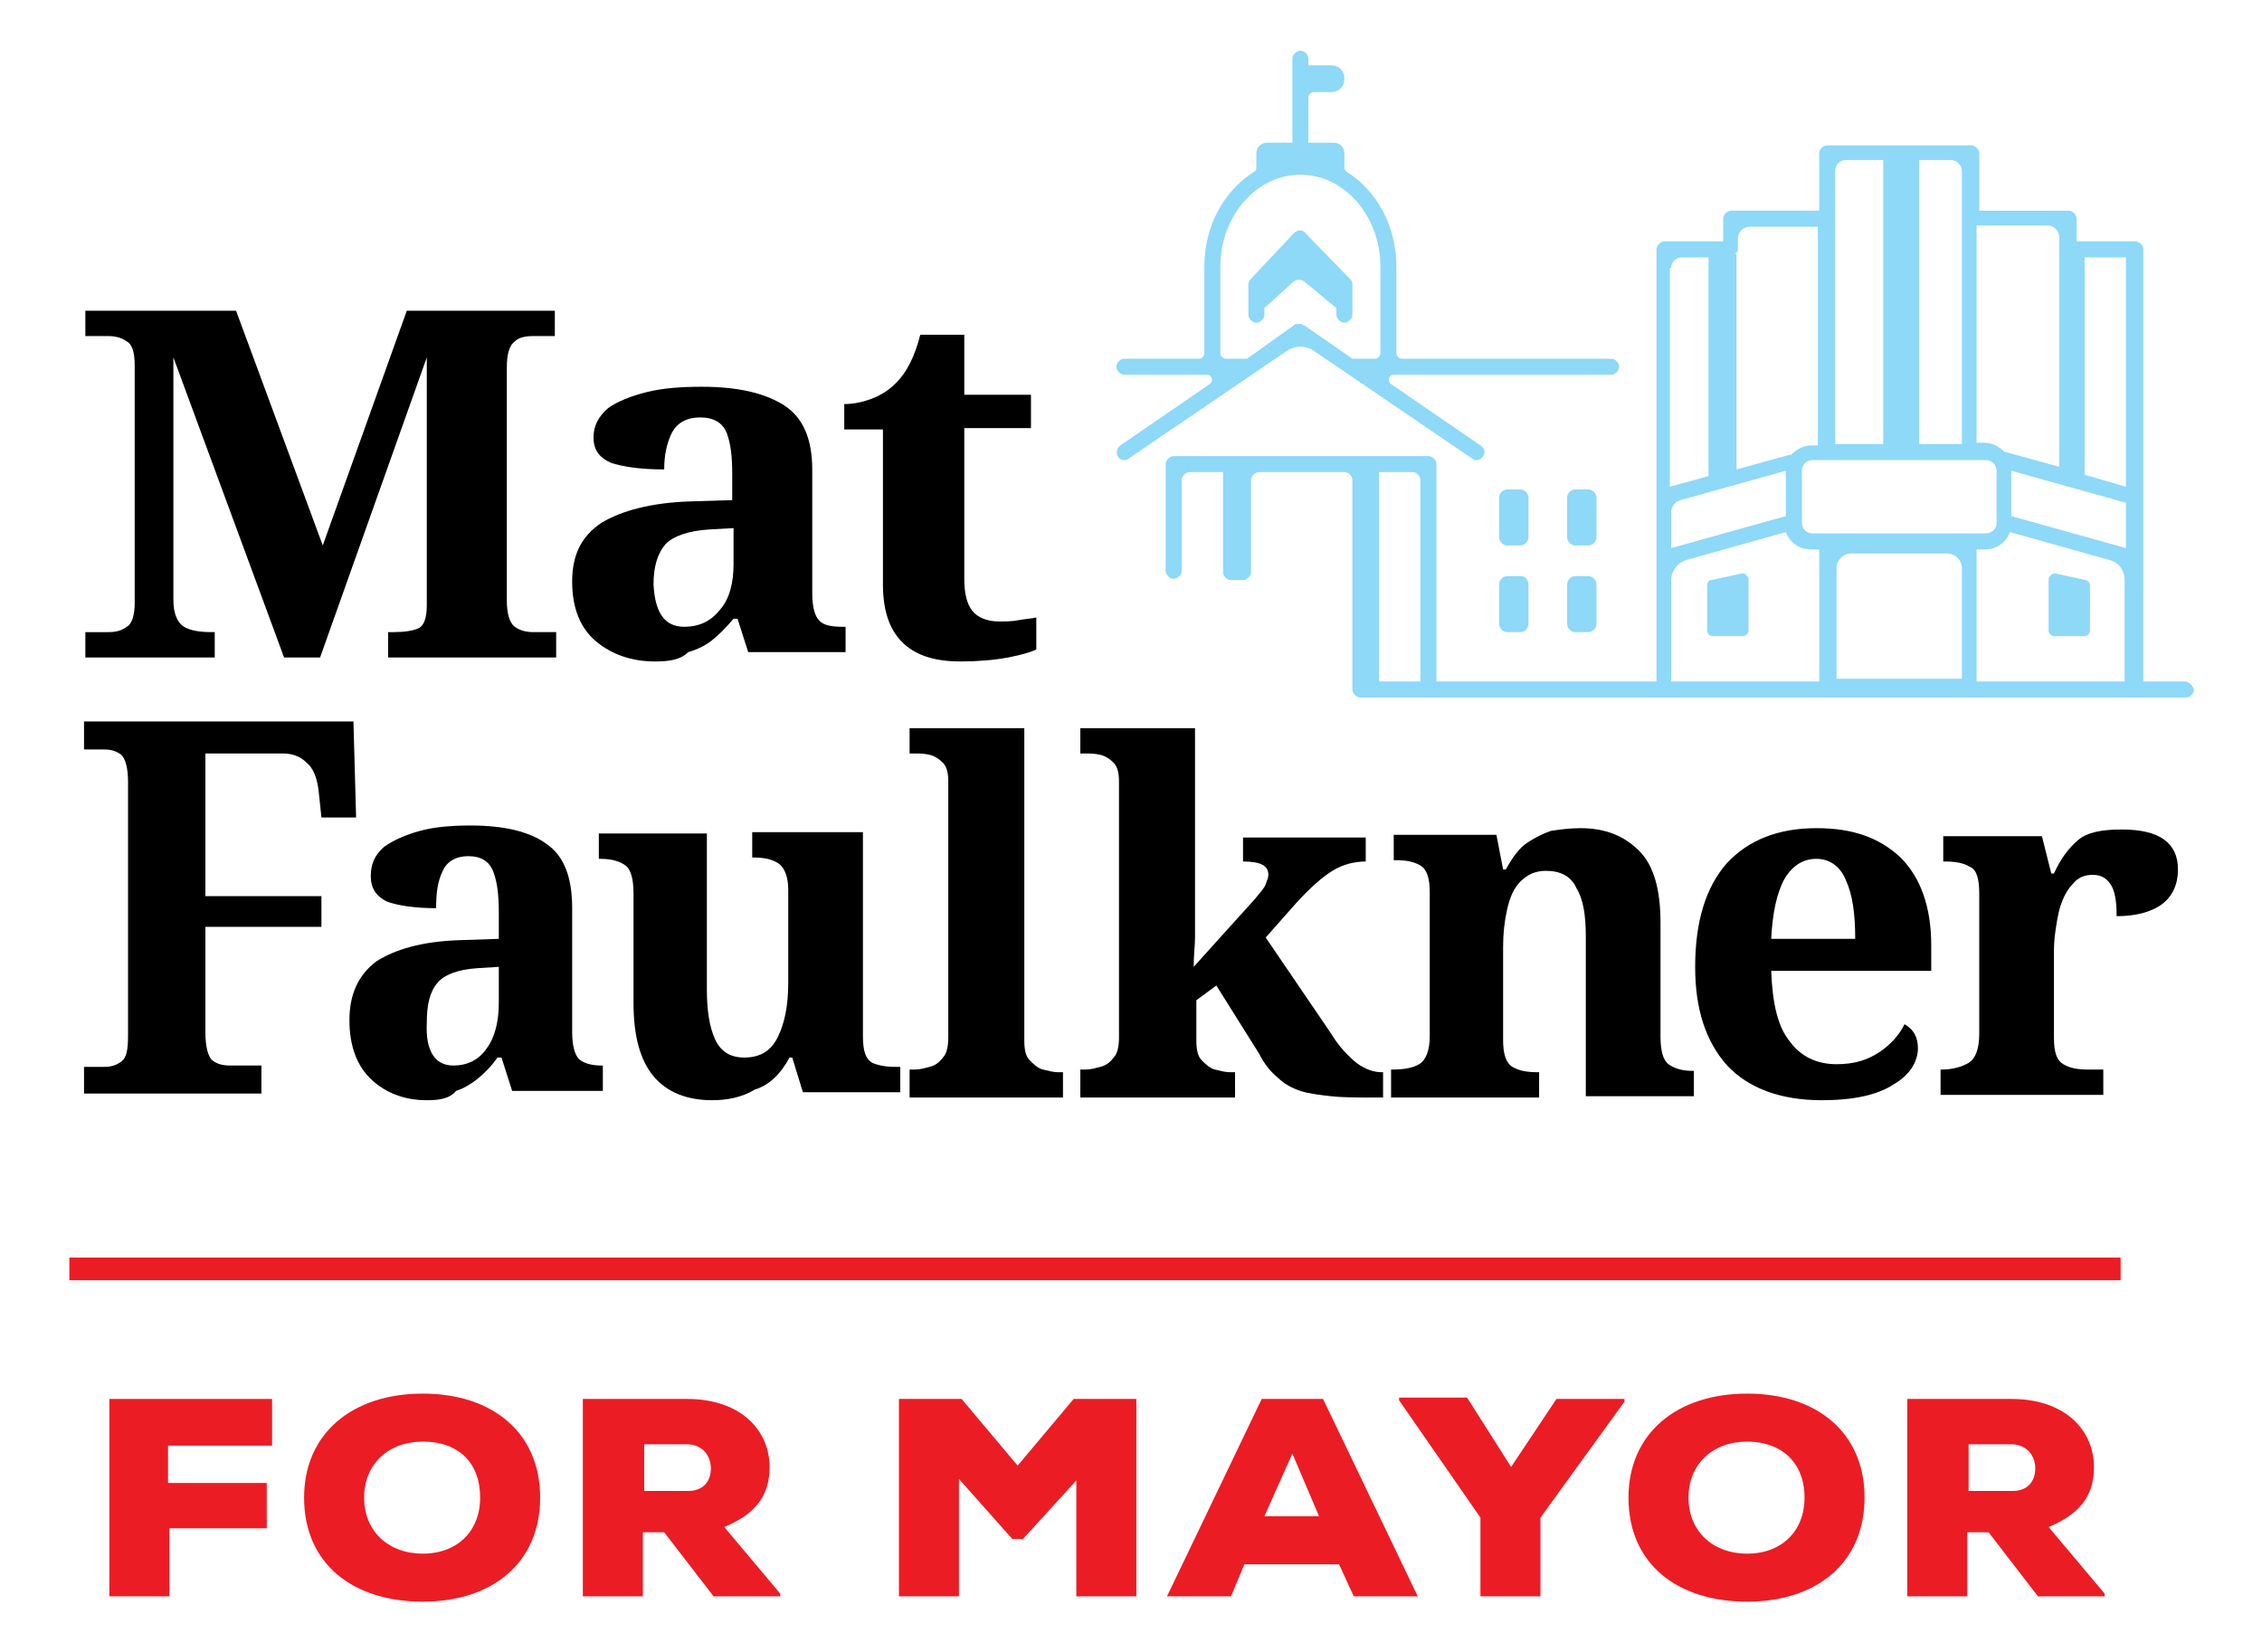 <?xml version="1.0" encoding="utf-8"?>
<!-- Generator: Adobe Illustrator 26.3.1, SVG Export Plug-In . SVG Version: 6.00 Build 0)  -->
<svg version="1.1" id="Layer_1" xmlns="http://www.w3.org/2000/svg" xmlns:xlink="http://www.w3.org/1999/xlink" x="0px" y="0px"
	 viewBox="0 0 169.6 123.9" style="enable-background:new 0 0 169.6 123.9;" xml:space="preserve">
<style type="text/css">
	.st0{fill:#020101;}
	.st1{fill:#8ED8F8;}
	.st2{opacity:0.5;fill:none;stroke:#929497;stroke-width:1.07;stroke-miterlimit:10;}
	.st3{fill:#EC1C24;}
	.st4{fill:#CF2027;}
	.st5{fill:none;}
	.st6{fill:#F1F1F2;}
	.st7{opacity:0.5;fill:none;stroke:#020101;stroke-miterlimit:10;}
	.st8{fill:#ED2424;}
	.st9{fill:none;stroke:#8ED8F8;stroke-width:2.427;stroke-linecap:round;stroke-miterlimit:10;}
	.st10{fill:#FFFFFF;}
	.st11{fill:none;stroke:#808184;stroke-miterlimit:10;}
	.st12{fill:#6D6E70;}
	.st13{fill:#262121;}
	.st14{fill:#808184;}
	.st15{fill:none;stroke:#8ED8F8;stroke-width:2;stroke-miterlimit:10;}
	.st16{fill:none;stroke:#EC1C24;stroke-width:2;stroke-miterlimit:10;}
	.st17{opacity:0.3;fill:#8ED8F8;}
	.st18{opacity:0.5;fill:none;stroke:#929497;stroke-width:1.472;stroke-miterlimit:10;}
	.st19{opacity:0.3;fill:none;stroke:#E6E7E8;stroke-miterlimit:10;}
	.st20{opacity:0.8;fill:#8ED8F8;}
	.st21{fill:none;stroke:#F1F1F2;stroke-miterlimit:10;}
	.st22{opacity:0.7;}
	.st23{filter:url(#Adobe_OpacityMaskFilter);}
	.st24{fill:url(#SVGID_00000001655014839430170220000003935405181716535208_);}
	.st25{mask:url(#SVGID_1_);}
	.st26{filter:url(#Adobe_OpacityMaskFilter_00000067945432183494676880000009741464961304758702_);}
	.st27{clip-path:url(#SVGID_00000065775881762807101120000012875199017238377093_);}
</style>
<g>
	<path class="st3" d="M8.2,119.7v-14.8h12.2v3.5h-7.8v2.8H20v3.4h-7.3v5.1H8.2z"/>
	<path class="st3" d="M31.7,120.1c-5.2,0-8.9-2.8-8.9-7.8c0-4.8,3.6-7.8,8.9-7.8c5.2,0,8.8,2.9,8.8,7.8
		C40.5,117.2,36.9,120.1,31.7,120.1z M31.7,108.1c-2.6,0-4.4,1.7-4.4,4.2s1.8,4.2,4.4,4.2c2.6,0,4.3-1.7,4.3-4.2
		C36,109.7,34.4,108.1,31.7,108.1z"/>
	<path class="st3" d="M58.5,119.7h-5l-3.7-4.8h-1.6v4.8h-4.5v-14.8h7.8c4.1,0,6.2,2.4,6.2,5.1c0,1.8-0.7,3.4-3.4,4.5l4.2,5V119.7z
		 M48.3,108.2v3.6h3.3c1.2,0,1.7-0.8,1.7-1.7c0-0.9-0.6-1.8-1.8-1.8H48.3z"/>
	<path class="st3" d="M80.8,110.9l-4.1,4.5h-0.8l-4-4.5v8.8h-4.5v-14.8h4.7l4.2,5l4.2-5h4.7v14.8h-4.5V110.9z"/>
	<path class="st3" d="M100.4,117.3h-7.1l-1,2.4h-4.8l7.1-14.8h4.6l7.1,14.8h-4.8L100.4,117.3z M96.9,109l-2.1,4.7h4.1L96.9,109z"/>
	<path class="st3" d="M113.3,110l3.4-5.1h5.1v0.2l-6.3,8.7v5.9H111v-5.9l-6.1-8.8v-0.2h5.1L113.3,110z"/>
	<path class="st3" d="M131,120.1c-5.2,0-8.9-2.8-8.9-7.8c0-4.8,3.6-7.8,8.9-7.8c5.2,0,8.8,2.9,8.8,7.8
		C139.8,117.2,136.2,120.1,131,120.1z M131,108.1c-2.6,0-4.4,1.7-4.4,4.2s1.8,4.2,4.4,4.2c2.6,0,4.3-1.7,4.3-4.2
		C135.3,109.7,133.6,108.1,131,108.1z"/>
	<path class="st3" d="M157.8,119.7h-5l-3.7-4.8h-1.6v4.8h-4.5v-14.8h7.8c4.1,0,6.2,2.4,6.2,5.1c0,1.8-0.7,3.4-3.4,4.5l4.2,5V119.7z
		 M147.6,108.2v3.6h3.3c1.2,0,1.7-0.8,1.7-1.7c0-0.9-0.6-1.8-1.8-1.8H147.6z"/>
</g>
<g>
	<rect x="5.2" y="94.3" class="st3" width="153.8" height="1.7"/>
</g>
<g>
	<g>
		<path d="M6.4,49.3v-1.9h1.7c0.6,0,1-0.1,1.4-0.4c0.4-0.2,0.6-0.9,0.6-1.8V27.4c0-1-0.2-1.6-0.6-1.8c-0.4-0.3-0.9-0.4-1.4-0.4H6.4
			v-1.9h11.3l6.5,17.6l6.3-17.6h11.1v1.9H40c-0.6,0-1.1,0.1-1.4,0.4c-0.4,0.3-0.6,0.9-0.6,2V45c0,1,0.2,1.7,0.6,2
			c0.4,0.3,0.9,0.4,1.4,0.4h1.7v1.9H29.1v-1.9h0.4c0.8,0,1.5-0.1,1.9-0.3c0.4-0.2,0.6-0.8,0.6-1.7V26.8L24,49.3h-2.7L13,26.8V45
			c0,1,0.3,1.7,0.8,2c0.5,0.3,1.2,0.4,2.1,0.4h0.2v1.9H6.4z"/>
		<path d="M49.1,49.6c-1.7,0-3.2-0.5-4.4-1.5c-1.2-1-1.8-2.5-1.8-4.5c0-2,0.7-3.4,2.2-4.4c1.5-0.9,3.7-1.5,6.6-1.6l3.2-0.1v-2
			c0-1.2-0.1-2.2-0.4-3c-0.3-0.8-1-1.2-2-1.2c-1,0-1.7,0.4-2.1,1.1c-0.4,0.8-0.6,1.7-0.6,2.8c-1.8,0-3.1-0.2-4-0.5
			c-0.9-0.4-1.3-1-1.3-1.9c0-0.9,0.4-1.6,1.1-2.2c0.7-0.5,1.7-0.9,2.9-1.2c1.2-0.3,2.6-0.4,4.1-0.4c2.8,0,4.8,0.5,6.2,1.4
			c1.4,0.9,2.1,2.5,2.1,4.8v9.3c0,1,0.2,1.7,0.5,2c0.3,0.4,1,0.5,1.8,0.5h0.2v1.9h-7.3l-0.8-2.5H55c-0.6,0.7-1.1,1.2-1.6,1.6
			c-0.5,0.4-1.1,0.7-1.8,0.9C51,49.5,50.1,49.6,49.1,49.6z M51.3,47c1.1,0,2-0.4,2.7-1.3c0.7-0.8,1-2,1-3.4v-2.7l-1.8,0.1
			c-1.6,0.1-2.7,0.5-3.3,1.1c-0.6,0.7-0.9,1.7-0.9,3C49.1,45.9,49.8,47,51.3,47z"/>
		<path d="M72,49.6c-1.8,0-3.2-0.4-4.2-1.3c-1-0.9-1.6-2.3-1.6-4.5V32.2h-2.9v-1.9c0.8,0,1.6-0.2,2.3-0.5c0.7-0.3,1.2-0.7,1.6-1.1
			c0.8-0.8,1.4-2,1.8-3.6h3.3v4.5h5v2.5h-5v11.3c0,1.1,0.2,1.9,0.6,2.4c0.4,0.5,1.1,0.8,2,0.8c0.5,0,1,0,1.5-0.1
			c0.5-0.1,0.9-0.1,1.3-0.2v2.4c-0.4,0.2-1.1,0.4-2.1,0.6C74.5,49.5,73.3,49.6,72,49.6z"/>
	</g>
	<g>
		<path d="M6.3,82.1v-2.1h1.5c0.5,0,0.9-0.1,1.3-0.4c0.4-0.3,0.5-0.9,0.5-2v-19c0-1-0.2-1.7-0.5-2c-0.4-0.3-0.8-0.4-1.3-0.4H6.3
			v-2.1h20.2l0.2,7.2h-2.6l-0.2-1.9c-0.1-1-0.4-1.8-0.9-2.2c-0.5-0.5-1.1-0.7-1.8-0.7h-5.8v10.7h8.7v2.3h-8.7v7.9
			c0,1.1,0.2,1.8,0.5,2.1c0.4,0.3,0.8,0.4,1.4,0.4h2.3v2.1H6.3z"/>
		<path d="M32,82.5c-1.6,0-3-0.5-4.1-1.5c-1.1-1-1.7-2.5-1.7-4.5c0-2,0.7-3.4,2-4.4c1.4-0.9,3.4-1.5,6.2-1.6l3-0.1v-2
			c0-1.2-0.1-2.2-0.4-3c-0.3-0.8-0.9-1.2-1.9-1.2c-0.9,0-1.6,0.4-1.9,1.1c-0.4,0.8-0.5,1.7-0.5,2.8c-1.6,0-2.9-0.2-3.7-0.5
			c-0.8-0.4-1.2-1-1.2-1.9c0-0.9,0.3-1.6,1-2.2c0.7-0.5,1.6-0.9,2.7-1.2c1.1-0.3,2.4-0.4,3.8-0.4c2.6,0,4.5,0.5,5.7,1.4
			c1.3,0.9,1.9,2.5,1.9,4.8v9.3c0,1,0.2,1.7,0.5,2s0.9,0.5,1.7,0.5h0.1v1.9h-6.8l-0.8-2.5h-0.3c-0.5,0.7-1,1.2-1.5,1.6
			c-0.5,0.4-1,0.7-1.6,0.9C33.7,82.4,32.9,82.5,32,82.5z M34,79.9c1,0,1.9-0.4,2.5-1.3c0.6-0.8,0.9-2,0.9-3.4v-2.7l-1.6,0.1
			c-1.5,0.1-2.5,0.5-3,1.1c-0.6,0.7-0.8,1.7-0.8,3C31.9,78.8,32.6,79.9,34,79.9z"/>
		<path d="M53.4,82.5c-1.9,0-3.4-0.6-4.4-1.8c-1-1.2-1.5-3-1.5-5.5v-8.2c0-1.1-0.2-1.8-0.6-2.1c-0.4-0.3-1-0.5-1.9-0.5h-0.1v-1.9H53
			v11.7c0,1.6,0.2,2.8,0.6,3.7c0.4,0.9,1.1,1.4,2.2,1.4c1.2,0,2-0.5,2.5-1.5c0.5-1,0.8-2.3,0.8-4.1v-7c0-1-0.3-1.7-0.8-2
			c-0.5-0.3-1.1-0.4-1.8-0.4h-0.1v-1.9h8.3v15.3c0,1.1,0.2,1.7,0.7,2c0.5,0.2,1,0.3,1.8,0.3h0.3v1.9h-7.3l-0.8-2.6h-0.2
			c-0.7,1.3-1.6,2.1-2.6,2.4C55.6,82.3,54.5,82.5,53.4,82.5z"/>
		<path d="M68.2,82.1v-1.9h0.4c0.4,0,0.7-0.1,1.1-0.2c0.4-0.1,0.7-0.3,1-0.7c0.3-0.3,0.4-0.9,0.4-1.5V58.6c0-0.6-0.1-1.1-0.4-1.4
			c-0.3-0.3-0.6-0.5-1-0.6c-0.4-0.1-0.8-0.1-1.1-0.1h-0.4v-1.9h8.6v23.4c0,0.7,0.1,1.2,0.4,1.5c0.3,0.3,0.6,0.6,1,0.7
			c0.4,0.1,0.8,0.2,1.1,0.2h0.4v1.9H68.2z"/>
		<path d="M81,82.1v-1.9h0.4c0.4,0,0.7-0.1,1.1-0.2c0.4-0.1,0.7-0.3,1-0.7c0.3-0.3,0.4-0.9,0.4-1.5V58.6c0-0.6-0.1-1.1-0.4-1.4
			c-0.3-0.3-0.6-0.5-1-0.6c-0.4-0.1-0.8-0.1-1.1-0.1H81v-1.9h8.6v14.1c0,0.4,0,1,0,1.6c0,0.6-0.1,1.3-0.1,2.2l4.6-5.1
			c0.4-0.5,0.7-0.8,0.8-1.1c0.1-0.3,0.2-0.5,0.2-0.7c0-0.7-0.6-1-1.9-1v-1.8h9.2v1.8c-0.8,0-1.7,0.2-2.5,0.7
			c-0.8,0.5-1.7,1.3-2.7,2.4l-2.3,2.6l4.9,7.2c0.6,1,1.3,1.7,1.9,2.2c0.7,0.5,1.3,0.7,1.9,0.7h0.1v1.9h-0.5c-1.3,0-2.5,0-3.4-0.1
			c-0.9-0.1-1.7-0.2-2.3-0.4c-0.6-0.2-1.2-0.5-1.7-1c-0.5-0.4-1-1-1.4-1.8l-3.2-5.1l-1.5,1.1v3c0,0.7,0.1,1.2,0.4,1.5
			c0.3,0.3,0.6,0.6,1,0.7c0.4,0.1,0.8,0.2,1.1,0.2h0.4v1.9H81z"/>
		<path d="M104.3,82.1v-1.9h0.1c0.8,0,1.5-0.1,2-0.4c0.5-0.3,0.8-1,0.8-2.1V66.9c0-1-0.2-1.7-0.7-2c-0.5-0.3-1.1-0.4-1.9-0.4h-0.1
			v-1.9h7.7l0.5,2.6h0.2c0.5-0.9,1-1.6,1.6-2c0.6-0.4,1.2-0.7,1.8-0.9c0.7-0.1,1.4-0.2,2.2-0.2c1.9,0,3.3,0.6,4.4,1.7
			c1.1,1.1,1.6,2.9,1.6,5.4v8.5c0,1.1,0.2,1.8,0.6,2.1c0.4,0.3,1,0.5,1.8,0.5h0.1v1.9h-8.1v-12c0-1.6-0.2-2.8-0.7-3.6
			c-0.4-0.9-1.2-1.3-2.3-1.3c-0.8,0-1.4,0.3-1.9,0.8c-0.5,0.5-0.8,1.2-1,2.1c-0.2,0.9-0.3,1.8-0.3,2.8v7c0,1,0.2,1.7,0.7,2
			c0.5,0.3,1.1,0.4,1.9,0.4h0.1v1.9H104.3z"/>
		<path d="M136.6,82.5c-3.1,0-5.5-0.9-7.1-2.6c-1.6-1.8-2.4-4.2-2.4-7.4c0-3.4,0.8-6,2.4-7.8c1.6-1.7,3.8-2.6,6.7-2.6
			c2.7,0,4.7,0.7,6.3,2.2c1.5,1.5,2.3,3.7,2.3,6.6v1.9h-12c0.1,2.5,0.5,4.2,1.4,5.3c0.8,1.1,2,1.7,3.5,1.7c1.3,0,2.3-0.3,3.2-0.9
			c0.9-0.6,1.5-1.3,1.9-2.1c0.7,0.4,1,1,1,1.8c0,1-0.6,2-1.8,2.7C140.8,82.1,139,82.5,136.6,82.5z M132.8,70.4h6.3
			c0-1.9-0.2-3.3-0.7-4.4c-0.4-1-1.2-1.6-2.2-1.6c-1,0-1.8,0.5-2.4,1.5C133.2,67,132.9,68.5,132.8,70.4z"/>
		<path d="M145.5,82.1v-1.9h0.1c0.8,0,1.5-0.2,2-0.5c0.5-0.3,0.8-1,0.8-2.2V67c0-1.1-0.2-1.8-0.7-2c-0.5-0.3-1.1-0.4-1.9-0.4h-0.1
			v-1.9h7.4l0.7,2.8h0.2c0.5-1.1,1.1-1.9,1.8-2.5s1.8-0.8,3.3-0.8c2.8,0,4.2,1,4.2,3c0,1.1-0.4,2-1.2,2.6c-0.8,0.6-2,0.9-3.4,0.9
			c0-1-0.1-1.8-0.4-2.3c-0.3-0.5-0.7-0.8-1.4-0.8c-0.6,0-1.1,0.2-1.5,0.7c-0.4,0.4-0.7,1-0.9,1.6c-0.2,0.6-0.3,1.3-0.4,2
			c-0.1,0.7-0.1,1.2-0.1,1.6v6.3c0,1.1,0.2,1.7,0.7,2c0.5,0.3,1.1,0.4,1.8,0.4h1.2v1.9H145.5z"/>
	</g>
</g>
<g>
	<g>
		<path class="st1" d="M98.5,26.3l11.9,8.1c0.1,0.1,0.2,0.1,0.3,0.1c0.2,0,0.4-0.1,0.5-0.3c0.2-0.3,0.1-0.6-0.2-0.8l-6.7-4.6
			c-0.3-0.2-0.2-0.7,0.2-0.7h16.3c0.3,0,0.6-0.3,0.6-0.6s-0.3-0.6-0.6-0.6h-15.7c-0.2,0-0.4-0.2-0.4-0.4V20c0-3.1-1.5-5.7-3.7-7.1
			c-0.1-0.1-0.2-0.2-0.2-0.3v-1.1c0-0.4-0.3-0.8-0.8-0.8h-1.9c0-0.1,0-0.1,0-0.2V7.3c0-0.2,0.2-0.4,0.4-0.4h1.3c0.6,0,1-0.4,1-1
			s-0.4-1-1-1h-1.7V4.4c0-0.3-0.3-0.6-0.6-0.6c-0.3,0-0.6,0.3-0.6,0.6v6.1c0,0.1,0,0.1,0,0.2H95c-0.4,0-0.8,0.3-0.8,0.8l0,1.1
			c0,0.1-0.1,0.3-0.2,0.3c-2.2,1.4-3.7,4-3.7,7.1v6.5c0,0.2-0.2,0.4-0.4,0.4h-5.6c-0.3,0-0.6,0.3-0.6,0.6s0.3,0.6,0.6,0.6h6.2
			c0.4,0,0.5,0.5,0.2,0.7L84,33.4c-0.3,0.2-0.3,0.6-0.2,0.8c0.1,0.2,0.3,0.3,0.5,0.3c0.1,0,0.2,0,0.3-0.1l11.9-8.1
			C97.1,25.9,97.9,25.9,98.5,26.3z M93.5,26.9h-1.6c-0.2,0-0.4-0.2-0.4-0.4V20c0-3.8,2.7-6.9,6-6.9c3.3,0,6,3.1,6,6.9v6.5
			c0,0.2-0.2,0.4-0.4,0.4h-1.6c0,0,0,0-0.1,0l-3.6-2.5c0,0,0,0,0,0c0,0-0.1,0-0.2-0.1c0,0,0,0-0.1,0c0,0-0.1,0-0.1,0
			c0,0-0.1,0-0.1,0c0,0,0,0-0.1,0c-0.1,0-0.1,0-0.2,0.1c0,0,0,0,0,0L93.5,26.9C93.5,26.9,93.5,26.9,93.5,26.9z"/>
	</g>
	<g>
		<path class="st1" d="M163.8,51.1h-3.1V18.7c0-0.3-0.3-0.6-0.6-0.6h-4.4v-1.7c0-0.3-0.3-0.6-0.6-0.6h-6.7v-4.3
			c0-0.3-0.3-0.6-0.6-0.6H137c-0.3,0-0.6,0.3-0.6,0.6v4.3h-6.6c-0.3,0-0.6,0.3-0.6,0.6v1.7h-4.4c-0.3,0-0.6,0.3-0.6,0.6v18.6v4.6
			v9.2h-16.5V34.8c0-0.3-0.3-0.6-0.6-0.6h-4.2h-0.9h-8.7h-0.9H88c-0.3,0-0.6,0.3-0.6,0.6v8c0,0.3,0.3,0.6,0.6,0.6
			c0.3,0,0.6-0.3,0.6-0.6v-6.8c0-0.3,0.3-0.6,0.6-0.6h2.5v7.5c0,0.3,0.3,0.6,0.6,0.6h0.9c0.3,0,0.6-0.3,0.6-0.6v-0.1v-6.8
			c0-0.3,0.3-0.6,0.6-0.6h6.4c0.3,0,0.6,0.3,0.6,0.6v15.5v0.2c0,0.3,0.3,0.6,0.6,0.6h61.9c0.3,0,0.6-0.3,0.6-0.6
			C164.4,51.4,164.1,51.1,163.8,51.1z M106.4,51.1h-3V35.4h2.5c0.3,0,0.6,0.3,0.6,0.6V51.1z M148.3,16.9h5.2c0.5,0,0.9,0.4,0.9,0.9
			v0.8v16.4l-4-1.1c0,0-0.1,0-0.1,0c-0.4-0.4-0.9-0.7-1.5-0.7h-0.6V16.9z M143.9,12h2.4c0.4,0,0.8,0.4,0.8,0.8v20.5h-3.2V12z
			 M137.6,12.8c0-0.5,0.4-0.8,0.8-0.8h2.8v21.3h-3.6V12.8z M137,34.5h10.7h1.2c0.5,0,0.8,0.4,0.8,0.8v3.9v0c0,0.5-0.4,0.8-0.8,0.8
			h-13c-0.5,0-0.8-0.4-0.8-0.8v0v-3.9c0-0.5,0.4-0.8,0.8-0.8H137z M130.3,18.7v-0.8c0-0.5,0.4-0.9,0.9-0.9h5.1v16.4h-0.5
			c-0.6,0-1.1,0.3-1.5,0.7c0,0-0.1,0-0.1,0l-4,1.1V19.2c0-0.1,0-0.1-0.1-0.2C130.3,18.9,130.3,18.8,130.3,18.7z M125.3,20.1
			c0-0.5,0.4-0.8,0.8-0.8h2v16.4l-2.9,0.8V20.1z M125.3,38.4c0-0.4,0.3-0.8,0.7-0.9l7.9-2.2v3.4l-8.6,2.4V38.4z M136.5,51.1h-11.2
			v-7.6c0-0.7,0.5-1.3,1.1-1.5l7.5-2.1c0.3,0.8,1,1.3,1.9,1.3h0.6V51.1z M147.1,50.9h-9.4v-8.3c0-0.6,0.5-1.1,1.1-1.1h7.2
			c0.6,0,1.1,0.5,1.1,1.1V50.9z M159.4,51.1h-11.2v-9.9h0.6c0.9,0,1.6-0.5,1.9-1.3l7.5,2.1c0.7,0.2,1.1,0.8,1.1,1.5V51.1z
			 M159.4,41.1l-8.6-2.4v-3.4l8.6,2.4V41.1z M159.4,36.5l-3.1-0.9l0,0V19.3h3.1V36.5z"/>
	</g>
	<g>
		<path class="st1" d="M100.2,23.1v0.5c0,0.3,0.3,0.6,0.6,0.6c0.3,0,0.6-0.3,0.6-0.6v-2.3c0-0.2-0.1-0.3-0.2-0.4l-3.3-3.4
			c-0.2-0.3-0.6-0.3-0.9,0l-3.2,3.4c-0.1,0.1-0.2,0.3-0.2,0.4v2.3c0,0.3,0.3,0.6,0.6,0.6c0.3,0,0.6-0.3,0.6-0.6v-0.5l2.1-1.9
			c0.3-0.3,0.7-0.3,1,0L100.2,23.1z"/>
	</g>
	<g>
		<path class="st1" d="M119.7,37.3c0-0.3-0.3-0.6-0.6-0.6h-1c-0.3,0-0.6,0.3-0.6,0.6v3c0,0.3,0.3,0.6,0.6,0.6h1
			c0.3,0,0.6-0.3,0.6-0.6V37.3z"/>
	</g>
	<g>
		<path class="st1" d="M119.1,43.2h-1c-0.3,0-0.6,0.3-0.6,0.6v3c0,0.3,0.3,0.6,0.6,0.6h1c0.3,0,0.6-0.3,0.6-0.6v-3
			C119.7,43.5,119.4,43.2,119.1,43.2z"/>
	</g>
	<g>
		<path class="st1" d="M114,43.2h-1c-0.3,0-0.6,0.3-0.6,0.6v3c0,0.3,0.3,0.6,0.6,0.6h1c0.3,0,0.6-0.3,0.6-0.6v-0.1V44v-0.1
			C114.6,43.5,114.4,43.2,114,43.2z"/>
	</g>
	<g>
		<path class="st1" d="M114.6,37.5v-0.2c0-0.3-0.3-0.6-0.6-0.6h-1c-0.3,0-0.6,0.3-0.6,0.6v3c0,0.3,0.3,0.6,0.6,0.6h1
			c0.3,0,0.6-0.3,0.6-0.6V37.5z"/>
	</g>
	<g>
		<path class="st1" d="M154,47.7h2.3c0.2,0,0.4-0.2,0.4-0.4v-3.4c0-0.2-0.1-0.3-0.3-0.4l-2.3-0.5c-0.1,0-0.2,0-0.3,0.1
			c-0.1,0.1-0.2,0.2-0.2,0.3v3.9C153.6,47.5,153.8,47.7,154,47.7z"/>
	</g>
	<g>
		<path class="st1" d="M130.6,43l-2.3,0.5c-0.2,0-0.3,0.2-0.3,0.4v3.4c0,0.2,0.2,0.4,0.4,0.4h2.3c0.2,0,0.4-0.2,0.4-0.4v-3.9
			c0-0.1-0.1-0.2-0.2-0.3C130.9,43,130.7,43,130.6,43z"/>
	</g>
</g>
</svg>
